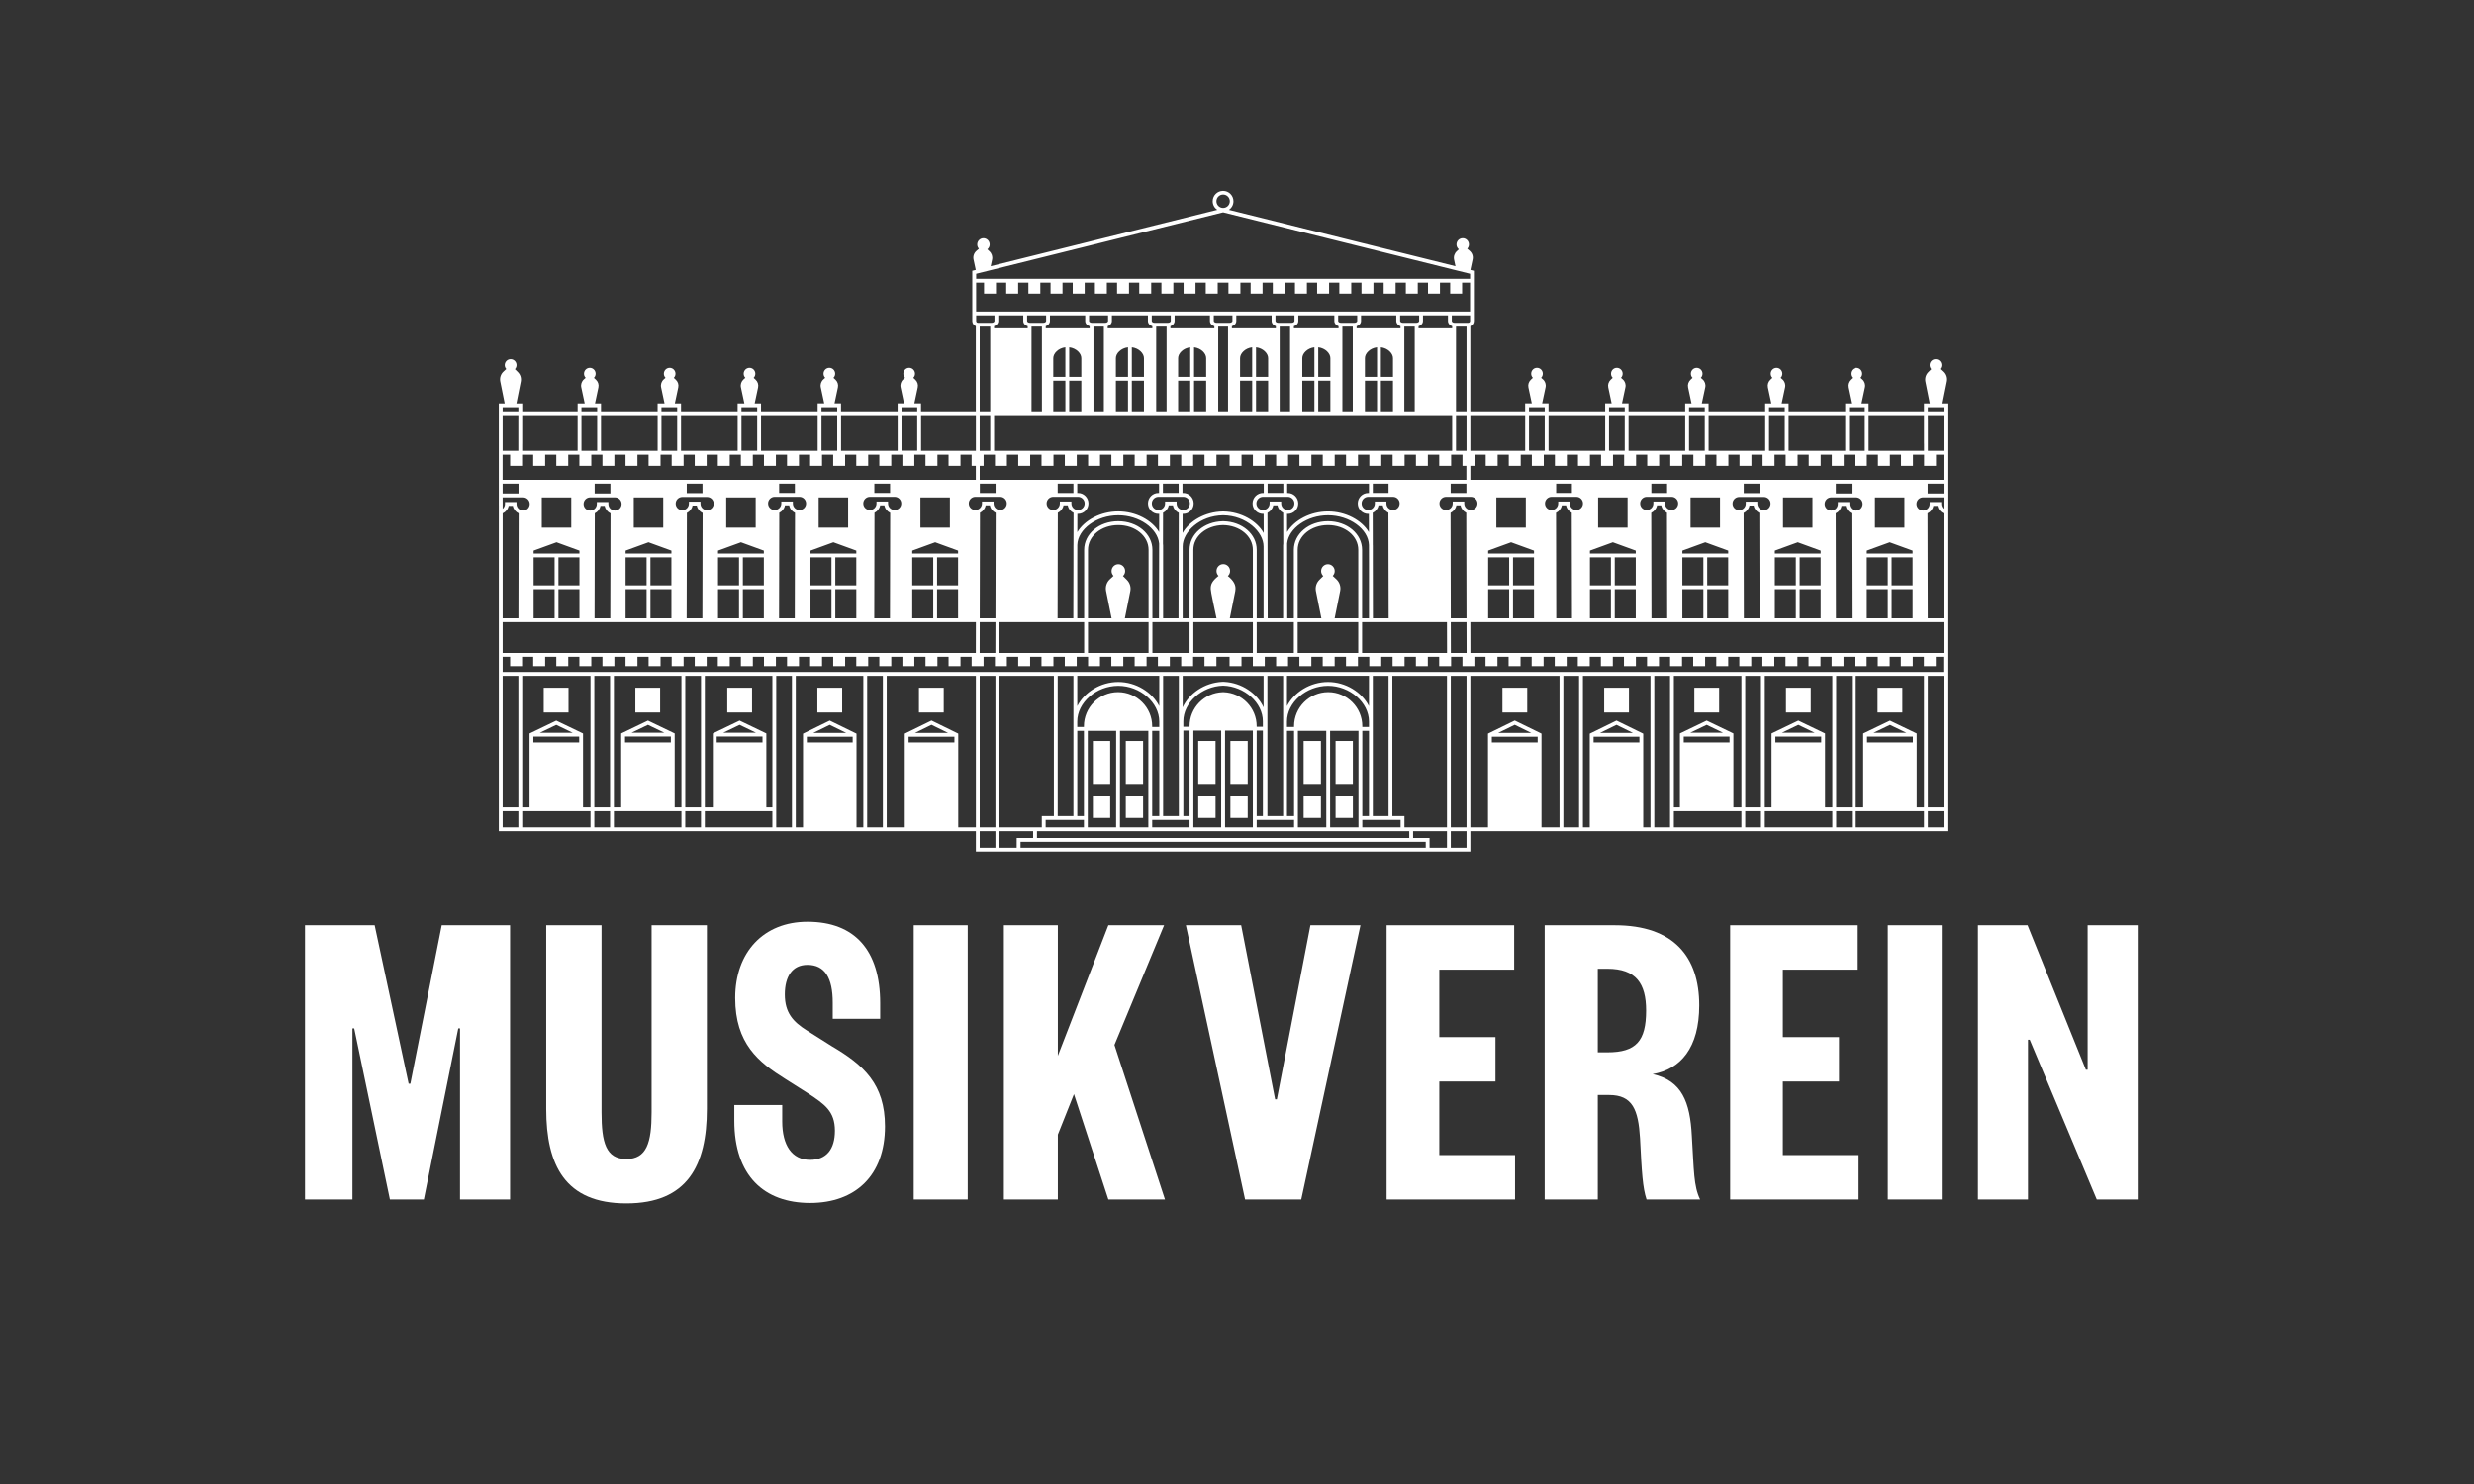<?xml version="1.0" encoding="UTF-8"?>
<svg id="Ebene_1" xmlns="http://www.w3.org/2000/svg" version="1.1" viewBox="0 0 250 150">
  <rect x="0" y="0" width="250" height="150" fill="#333333" stroke="none"/>
  <!-- Generator: Adobe Illustrator 29.0.0, SVG Export Plug-In . SVG Version: 2.1.0 Build 186)  -->
  <defs>
    <style>
      .st0 {
        fill: none;
      }

      .st1 {
        fill: #fff;
      }
    </style>
  </defs>
  <rect class="st0" x="-1.58" width="250" height="150"/>
  <g>
    <polygon class="st1" points="44.636 93.522 41.47 109.537 41.293 109.537 37.861 93.522 30.821 93.522 30.821 121.24 35.616 121.24 35.616 103.949 35.794 103.949 39.401 121.24 42.832 121.24 46.308 103.949 46.485 103.949 46.485 121.24 51.544 121.24 51.544 93.522 44.636 93.522"/>
    <g>
      <path class="st1" d="M55.198,112.088v-18.568h5.588v18.92c0,3.037.441,4.709,2.507,4.709s2.552-1.672,2.552-4.709v-18.92h5.587v18.568c0,5.676-1.935,9.549-8.139,9.549s-8.095-3.872-8.095-9.549"/>
      <path class="st1" d="M79.045,111.693v1.672c0,2.377.967,3.871,2.816,3.871,1.672,0,2.508-1.099,2.508-2.946,0-1.981-1.056-2.684-2.728-3.785l-2.289-1.452c-2.683-1.672-5.059-3.563-5.059-8.183s2.86-7.701,7.304-7.701c4.796,0,7.346,2.906,7.346,8.228v1.585h-4.794v-1.629c0-2.508-.793-3.829-2.552-3.829-1.541,0-2.289,1.19-2.289,2.993,0,1.848.835,2.771,2.245,3.651l2.507,1.584c3.213,1.892,5.37,3.827,5.37,8.097,0,4.971-2.995,7.742-7.569,7.742-4.664,0-7.656-2.771-7.656-8.316v-1.582h4.839Z"/>
    </g>
    <rect class="st1" x="92.333" y="93.521" width="5.456" height="27.718"/>
    <polygon class="st1" points="112.001 93.522 106.897 106.721 106.897 93.522 101.442 93.522 101.442 121.24 106.897 121.24 106.897 114.685 108.526 110.592 112.001 121.24 117.722 121.24 112.617 105.621 117.634 93.522 112.001 93.522"/>
    <polygon class="st1" points="132.418 93.522 129.029 111.12 128.853 111.12 125.422 93.522 119.835 93.522 125.817 121.24 131.493 121.24 137.475 93.522 132.418 93.522"/>
    <polygon class="st1" points="140.118 93.522 140.118 121.24 153.097 121.24 153.097 116.752 145.443 116.752 145.443 109.316 151.119 109.316 151.119 104.828 145.443 104.828 145.443 98.009 153.009 98.009 153.009 93.522 140.118 93.522"/>
    <path class="st1" d="M166.387,121.241c-.397-1.19-.485-2.728-.661-6.205-.176-2.859-.747-4.354-3.124-4.354h-1.143v10.56h-5.368v-27.72h7.084c5.982,0,8.535,3.212,8.535,8.097,0,4.312-1.893,6.466-4.708,6.952,2.948.659,3.785,2.815,3.959,6.246.221,3.521.176,5.061.837,6.425h-5.411ZM162.426,106.368c2.904,0,3.916-1.143,3.916-4.223,0-2.728-1.012-4.226-3.916-4.226h-.967v8.448h.967Z"/>
    <polygon class="st1" points="174.834 93.522 174.834 121.24 187.814 121.24 187.814 116.752 180.159 116.752 180.159 109.316 185.835 109.316 185.835 104.828 180.159 104.828 180.159 98.009 187.726 98.009 187.726 93.522 174.834 93.522"/>
    <rect class="st1" x="190.764" y="93.521" width="5.455" height="27.718"/>
    <polygon class="st1" points="210.958 93.522 210.958 108.129 210.782 108.129 204.886 93.522 199.872 93.522 199.872 121.24 204.93 121.24 204.93 105.094 205.106 105.094 211.881 121.24 216.019 121.24 216.019 93.522 210.958 93.522"/>
    <rect class="st1" x="134.96" y="74.902" width="1.749" height="4.33"/>
    <rect class="st1" x="134.961" y="80.5" width="1.749" height="2.173"/>
    <rect class="st1" x="131.733" y="74.903" width="1.748" height="4.33"/>
    <rect class="st1" x="131.733" y="80.5" width="1.748" height="2.173"/>
    <rect class="st1" x="124.333" y="74.903" width="1.749" height="4.33"/>
    <rect class="st1" x="124.333" y="80.5" width="1.749" height="2.173"/>
    <rect class="st1" x="151.823" y="69.512" width="2.504" height="2.505"/>
    <rect class="st1" x="162.105" y="69.512" width="2.504" height="2.505"/>
    <rect class="st1" x="171.215" y="69.512" width="2.505" height="2.505"/>
    <rect class="st1" x="180.475" y="69.512" width="2.504" height="2.505"/>
    <rect class="st1" x="189.732" y="69.512" width="2.504" height="2.505"/>
    <rect class="st1" x="110.438" y="74.903" width="1.749" height="4.33"/>
    <rect class="st1" x="110.438" y="80.5" width="1.749" height="2.173"/>
    <rect class="st1" x="113.763" y="74.903" width="1.749" height="4.33"/>
    <rect class="st1" x="113.763" y="80.5" width="1.749" height="2.173"/>
    <rect class="st1" x="121.084" y="74.902" width="1.749" height="4.33"/>
    <rect class="st1" x="121.085" y="80.5" width="1.749" height="2.173"/>
    <rect class="st1" x="92.861" y="69.512" width="2.504" height="2.505"/>
    <rect class="st1" x="82.597" y="69.512" width="2.504" height="2.505"/>
    <rect class="st1" x="73.491" y="69.512" width="2.504" height="2.505"/>
    <rect class="st1" x="64.203" y="69.512" width="2.504" height="2.505"/>
    <rect class="st1" x="54.945" y="69.512" width="2.504" height="2.505"/>
    <path class="st1" d="M196.402,41.575h-1.588v-.415h1.588v.415ZM196.402,45.568h-1.584v-3.134h-.005v-.471h1.588v3.606ZM196.402,48.498h-47.819v-1.41h.424v-1.131h1.125v1.131h1.206v-1.131h1.126v1.131h1.206v-1.131h1.125v1.131h1.206v-1.131h1.126v1.131h1.206v-1.131h1.125v1.131h1.208v-1.131h1.125v1.131h1.206v-1.131h1.125v1.131h1.208v-1.131h1.125v1.131h1.206v-1.131h1.125v1.131h1.206v-1.131h1.126v1.131h1.206v-1.131h1.125v1.131h1.208v-1.131h1.125v1.131h1.206v-1.131h1.125l.002,1.131h1.205v-1.131h1.126v1.131h1.206v-1.131h1.125v1.131h1.208v-1.131h1.125v1.131h1.206v-1.131h1.125v1.131h1.208v-1.131h1.125v1.131h1.206v-1.131h1.125v1.131h1.208v-1.131h1.125v1.131h1.206v-1.131h.758v2.54ZM196.402,49.883h-1.605v-.997h1.605v.997ZM196.402,50.726h-.002v.709c-.139-.124-.23-.299-.23-.496v-.194h-1.167v.194c0,.37-.302.668-.67.668s-.668-.299-.668-.668.3-.667.668-.667h2.069v.453ZM194.812,81.608v-13.297h1.588l.002,13.297h-1.59ZM196.402,83.625h-1.588v-1.629h1.588v1.629ZM194.424,81.608h-.737v-7.471l-2.704-1.299-2.702,1.299v7.471h-.755v-13.297h6.898v13.297ZM189.327,74.064l1.657-.796,1.657.796h-3.313ZM193.3,75.046h-4.63v-.593h4.63v.593ZM194.424,83.625h-6.898v-1.629h6.898v1.629ZM185.549,81.608v-13.297h1.59v13.297h-1.59ZM187.138,83.625h-1.588v-1.629h1.588v1.629ZM185.16,81.608h-.737v-7.475l-2.702-1.299-2.704,1.299v7.475h-.681v-13.297h6.823v13.297ZM180.065,74.061l1.657-.796,1.657.796h-3.313ZM184.036,75.046h-4.63v-.596h4.63v.596ZM185.16,83.625h-6.823v-1.629h6.823v1.629ZM176.359,83.625v-1.629h1.59v1.629h-1.59ZM175.162,81.608v-7.475l-2.702-1.299-2.704,1.299v7.475h-.609v-13.297h6.825v13.297h-.809ZM170.801,74.061l1.658-.796,1.657.796h-3.315ZM174.774,75.046h-4.63v-.596h4.63v.596ZM175.971,83.625h-6.825v-1.629h6.825v1.629ZM168.76,83.625h-1.59v-15.314h1.59v15.314ZM166.782,83.625h-.731v-9.47l-2.702-1.322-2.702,1.322v9.47h-.69v-15.314h6.825v15.314ZM161.678,74.082l1.67-.817,1.67.817h-3.34ZM165.665,75.046h-4.63v-.576h4.63v.576ZM159.569,83.625h-1.588v-15.314h1.588v15.314ZM157.592,83.625h-1.822v-9.474l-2.704-1.322-2.702,1.322v9.474h-1.781v-15.314h9.009v15.314ZM151.396,74.078l1.67-.817,1.67.817h-3.341ZM155.382,75.046h-4.63v-.579h4.63v.579ZM146.605,85.685v-1.672h1.59v1.672h-1.59ZM148.195,68.311v15.314h-1.59v-15.314h1.59ZM141.92,83.625l.002-1.137h-1.22l-.002-14.177h5.517v15.314h-4.297ZM146.217,85.685h-1.758l-.002-.984h-1.661l-.002-.688h3.422v1.672ZM103.126,85.685l.002-.596h40.942l.002.596h-40.945ZM102.738,85.685h-1.76v-1.672h3.422l-.002.688h-1.66l-.002.984ZM100.59,83.625h-1.59v-15.314h1.59v15.314ZM100.59,85.685h-1.59v-1.67h1.59v1.67ZM98.612,83.625h-1.781v-9.474l-2.702-1.322-2.702,1.322v9.474h-1.823v-15.314h9.009v15.314ZM92.459,74.078l1.67-.817,1.67.817h-3.34ZM96.445,75.046h-4.63v-.579h4.63v.579ZM89.215,83.625h-1.588v-15.314h1.588v15.314ZM86.551,83.625v-9.47l-2.704-1.322-2.702,1.322v9.47h-.731v-15.314h6.825v15.314h-.688ZM82.176,74.082l1.67-.817,1.67.817h-3.341ZM86.163,75.046h-4.63v-.576h4.63v.576ZM80.026,83.625h-1.588v-15.314h1.588v15.314ZM78.049,81.608h-.609v-7.475l-2.702-1.299-2.704,1.299v7.475h-.809v-13.297h6.825v13.297ZM73.081,74.061l1.657-.796,1.657.796h-3.313ZM77.052,75.046h-4.63v-.597h4.63v.597ZM78.049,83.625h-6.825v-1.629h6.825v1.629ZM69.248,68.311h1.59v13.297h-1.59v-13.297ZM70.836,83.625h-1.59v-1.629h1.59v1.629ZM68.86,81.608h-.682v-7.475l-2.704-1.299-2.702,1.299v7.475h-.737v-13.297h6.825v13.297ZM63.817,74.061l1.657-.796,1.658.796h-3.315ZM67.79,75.046h-4.63v-.597h4.63v.597ZM68.86,83.625h-6.825v-1.629h6.825v1.629ZM61.647,81.608h-1.59v-13.297h1.59v13.297ZM61.647,83.625h-1.59v-1.629h1.59v1.629ZM59.671,81.608h-.755v-7.471l-2.704-1.299-2.702,1.299v7.471h-.738v-13.297h6.899v13.297ZM54.555,74.064l1.657-.796,1.657.796h-3.313ZM58.528,75.046h-4.63v-.593h4.63v.593ZM59.671,83.625h-6.899v-1.629h6.899v1.629ZM52.383,81.608h-1.588v-13.297h1.588v13.297ZM52.383,83.625h-1.588v-1.629h1.588v1.629ZM50.793,50.273h2.069c.368,0,.668.299.668.667s-.3.668-.668.668-.668-.299-.668-.668v-.194h-1.167v.194c0,.197-.092.371-.232.496v-.709h-.002v-.453ZM50.793,48.886h1.605v.997h-1.605v-.997ZM50.793,45.958h.758v1.131h1.206v-1.131h1.125v1.131h1.208v-1.131h1.125v1.131h1.206v-1.131h1.126v1.131h1.206v-1.131h1.125v1.131h1.206v-1.131h1.126v1.131h1.206v-1.131h1.125v1.131h1.208v-1.131h1.125v1.131h1.206v-1.131h1.125v1.131h1.206v-1.131h1.126v1.131h1.206v-1.131h1.125v1.131h1.206v-1.131h1.126v1.131h1.206v-1.131h1.125v1.131h1.208v-1.131h1.125v1.131h1.206v-1.131h1.126v1.131h1.205v-1.131h1.126v1.131h1.206v-1.131h1.125v1.131h1.208v-1.131h1.125v1.131h1.206v-1.131h1.125v1.131h1.208v-1.131h1.125v1.131h1.206v-1.131h1.125v1.131h.424v1.41h-47.819v-2.54ZM50.793,41.963h1.588v.471h-.003v3.134h-1.585v-3.606ZM50.793,41.159h1.588v.415h-1.588v-.415ZM52.767,44.853h.003v-2.89h5.599v3.606h-5.602v-.715ZM58.757,41.963h1.588v3.606h-1.588v-3.606ZM58.757,41.159h1.588v.415h-1.588v-.415ZM60.733,41.963h5.722v3.606h-5.722v-3.606ZM66.841,41.963h1.588v3.606h-1.588v-3.606ZM66.841,41.159h1.588v.415h-1.588v-.415ZM68.819,41.963h5.722v3.606h-5.722v-3.606ZM74.927,41.963h1.588v3.6h-1.588v-3.6ZM74.927,41.159h1.588v.415h-1.588v-.415ZM76.904,41.963h5.722v3.606h-5.722v-3.606ZM83.013,41.963h1.588v3.595h-1.588v-3.595ZM83.013,41.159h1.588v.415h-1.588v-.415ZM84.99,41.963h5.722v3.606h-5.722v-3.606ZM91.099,41.963h1.588v3.589h-1.588v-3.589ZM91.099,41.159h1.588v.415h-1.588v-.415ZM93.076,41.963h5.537v3.606h-5.537v-3.606ZM101.068,50.218c.368,0,.668.3.668.668s-.3.668-.668.668-.668-.3-.668-.668v-.194h-1.169v.194c0,.368-.3.668-.668.668s-.668-.3-.668-.668.3-.668.668-.668h2.505ZM98.643,31.873h1.849v.57c0,.085-.115.182-.279.182h-1.388c-.1,0-.182-.082-.182-.182v-.57ZM98.643,28.569h.796v1.114h1.206v-1.114h1.034v1.114h1.208v-1.114h1.034v1.114h1.206v-1.114h1.034v1.114h1.208v-1.114h1.032v1.114h1.208v-1.114h1.034v1.114h1.206v-1.114h1.034v1.114h1.206v-1.114h1.034v1.114h1.208v-1.114h1.034v1.114h1.206v-1.114h1.034v1.114h1.206v-1.114h1.034v1.114h1.208v-1.114h1.085v1.114h1.208v-1.114h1.034v1.114h1.206v-1.114h1.034v1.114h1.206v-1.114h1.034v1.114h1.206v-1.114h1.034v1.114h1.208v-1.114h1.034v1.114h1.206v-1.114h1.034v1.114h1.208v-1.114h1.034v1.114h1.206v-1.114h1.034v1.114h1.206v-1.114h1.034v1.114h1.208v-1.114h1.034v1.114h1.206v-1.114h.803v2.916h-49.912v-2.916ZM98.643,27.672l24.955-6.208,24.957,6.208v.509h-49.912v-.509ZM122.922,20.342c0-.373.303-.676.676-.676s.676.303.676.676-.303.676-.676.676-.676-.303-.676-.676M148.633,51.555c-.368,0-.668-.3-.668-.668v-.194h-1.167v.194c0,.368-.3.668-.67.668s-.668-.3-.668-.668.3-.668.668-.668h2.505c.368,0,.668.3.668.668s-.3.668-.668.668M148.194,62.888l.008,3.11h-1.59l-.008-3.11h1.59ZM146.604,62.498l-.023-10.66c.3-.144.524-.421.587-.758h.427c.062.332.28.606.574.752l.024,10.666h-1.59ZM109.555,62.888v3.11h-8.583l.008-3.11h8.576ZM108.484,51.839l-.008,3.24c0,.021-.003.042-.003.064v2.017l-.012,5.338h-1.59l.023-10.666c.296-.145.514-.42.576-.752h.427c.062.336.286.614.587.758M106.43,50.218h2.505c.37,0,.67.3.67.668s-.3.668-.67.668-.668-.3-.668-.668v-.194h-1.167v.194c0,.368-.3.668-.67.668s-.668-.3-.668-.668.3-.668.668-.668M108.472,49.83h-1.59v-.943h1.59v.943ZM138.724,48.886h1.59v.943h-1.59v-.943ZM140.766,51.555c-.368,0-.668-.3-.668-.668v-.194h-1.169v.194c0,.368-.3.668-.668.668s-.668-.3-.668-.668.3-.668.668-.668h2.505c.368,0,.668.3.668.668s-.3.668-.668.668M138.719,55.088l-.008-3.25c.3-.144.524-.421.587-.758h.429c.061.332.28.606.574.752l.023,10.666h-1.59l-.011-5.588v-1.767c0-.018-.005-.036-.005-.055M137.64,62.888h8.576l.008,3.11h-8.583v-3.11ZM126.991,62.888h3.753v3.11h-3.753v-3.11ZM116.453,62.888h3.753v3.11h-3.753v-3.11ZM117.52,54.931l.006-3.098c.294-.145.514-.42.574-.752h.427c.064.336.286.614.588.758l-.024,10.66h-1.557v-7.355c0-.071-.009-.142-.015-.212M127.705,49.83h-.076c-.584,0-1.056.474-1.056,1.056s.473,1.058,1.056,1.058c.021,0,.042-.005.064-.006l.005,1.935c-.699-1.228-2.286-2.137-4.047-2.173h-.106c-1.761.036-3.348.944-4.045,2.173l.003-1.935c.023.002.042.006.065.006.582,0,1.056-.474,1.056-1.058s-.474-1.056-1.056-1.056h-.076v-.944h8.213v.944ZM129.677,54.923c-.008.073-.017.146-.017.22v7.355h-1.557l-.023-10.66c.3-.144.524-.421.587-.758h.427c.062.332.28.606.574.752l.008,3.09ZM138.26,51.945c.023,0,.042-.005.064-.006l.005,1.851c-.72-1.206-2.345-2.093-4.135-2.093s-3.407.882-4.132,2.084l-.005-1.843c.026.002.05.008.076.008.584,0,1.056-.474,1.056-1.058s-.473-1.056-1.056-1.056h-.062v-.944h8.265v.944h-.076c-.582,0-1.056.474-1.056,1.056s.474,1.058,1.056,1.058M128.093,48.886h1.59v.943h-1.59v-.943ZM130.133,50.218c.368,0,.668.3.668.668s-.3.668-.668.668-.668-.3-.668-.668v-.194h-1.167v.194c0,.368-.3.668-.668.668s-.67-.3-.67-.668.302-.668.67-.668h2.504ZM117.514,48.886h1.59v.943h-1.59v-.943ZM119.568,50.218c.368,0,.668.3.668.668s-.3.668-.668.668-.67-.3-.67-.668v-.194h-1.167v.194c0,.368-.3.668-.668.668s-.668-.3-.668-.668.3-.668.668-.668h2.505ZM108.935,49.83h-.076v-.944h8.266v.944h-.064c-.584,0-1.056.474-1.056,1.056s.473,1.058,1.056,1.058c.026,0,.05-.006.076-.008l-.005,1.845c-.723-1.202-2.345-2.086-4.132-2.086s-3.413.887-4.135,2.093l.005-1.851c.021.002.042.006.064.006.584,0,1.056-.474,1.056-1.058s-.473-1.056-1.056-1.056M113.002,52.686c-1.932,0-3.447,1.27-3.447,2.892v6.92h-.694l-.002-5.337.005-2.079c.049-1.604,1.96-2.996,4.138-2.996,2.113,0,3.974,1.31,4.13,2.851l-.017,7.562h-.662v-6.92c0-1.622-1.516-2.892-3.451-2.892M116.065,62.888v3.11h-6.122v-3.11h6.122ZM113.67,62.498l.55-2.742c.083-.417-.047-.844-.35-1.143l-.39-.388c.132-.126.217-.302.217-.5,0-.382-.308-.693-.687-.693s-.685.311-.685.693c0,.189.076.361.199.487l-.374.347c-.32.297-.464.746-.379,1.175l.558,2.765h-2.386v-6.92c0-1.403,1.343-2.502,3.059-2.502s3.063,1.099,3.063,2.502v6.92h-2.395ZM123.652,52.69h-.108c-1.881.047-3.34,1.297-3.34,2.887v6.92h-.694v-7.263c0-1.476,1.745-3.122,4.088-3.148,2.343.026,4.088,1.672,4.088,3.148v7.263h-.694v-6.92c0-1.59-1.458-2.84-3.339-2.887M126.603,65.998h-6.011v-3.11h6.011v3.11ZM124.271,62.498s.005-.008.006-.012c.152-.729.417-2.042.544-2.71.032-.167.024-.28.024-.344-.006-.282-.136-.705-.758-1.196-.005-.005-.008-.003-.012-.008.136-.127.226-.306.226-.509,0-.383-.308-.696-.687-.696s-.685.312-.685.696c0,.194.079.368.203.494-.655.527-.799.858-.784,1.322.009.33.361,1.872.58,2.959,0,.002.002.003.002.005h-2.339v-6.92c0-1.384,1.308-2.471,2.987-2.501,1.698.017,3.024,1.108,3.024,2.501v6.92h-2.333ZM134.194,52.686c-1.934,0-3.45,1.27-3.45,2.892v6.92h-.664l-.015-7.569c.161-1.538,2.019-2.843,4.129-2.843,2.183,0,4.095,1.397,4.138,3.004l.005,1.822v5.587h-.696v-6.92c0-1.622-1.514-2.892-3.447-2.892M137.252,62.888v3.11h-6.12v-3.11h6.12ZM134.867,62.498l.558-2.766c.086-.426-.059-.876-.377-1.173l-.374-.347c.121-.126.199-.297.199-.487,0-.382-.308-.693-.687-.693s-.685.311-.685.693c0,.199.083.374.215.5l-.39.386c-.302.3-.433.728-.35,1.144l.55,2.742h-2.393v-6.92c0-1.403,1.344-2.502,3.062-2.502s3.059,1.099,3.059,2.502v6.92h-2.386ZM148.183,49.83h-1.59v-.943h1.59v.943ZM146.743,45.568h-46.29v-3.606h46.29v3.606ZM105.287,41.575h-1.05v-8.562h1.05v8.562ZM105.712,32.443c0,.085-.114.182-.277.182h-1.367c-.162,0-.276-.097-.276-.182v-.57h1.92v.57ZM107.658,41.575h-1.223v-3.093h1.223v3.093ZM106.434,38.092v-1.892c0-.483.512-1.014,1.223-1.097v2.989h-1.223ZM109.269,41.575h-1.223v-3.093h1.223v3.093ZM108.046,38.092v-2.989c.711.085,1.223.615,1.223,1.097v1.892h-1.223ZM111.547,41.575h-1.05v-8.562h1.05v8.562ZM111.973,32.443c0,.085-.114.182-.277.182h-1.367c-.164,0-.277-.097-.277-.182v-.57h1.922v.57ZM113.985,41.575h-1.223v-3.093h1.223v3.093ZM112.761,38.092v-1.892c0-.483.514-1.012,1.225-1.097v2.989h-1.225ZM115.598,41.575h-1.225v-3.093h1.225v3.093ZM114.373,38.092v-2.989c.711.085,1.225.615,1.225,1.097v1.892h-1.225ZM117.884,41.575h-1.05v-8.562h1.05v8.562ZM118.308,32.443c0,.085-.114.182-.277.182h-1.367c-.162,0-.277-.097-.277-.182v-.57h1.922v.57ZM120.274,41.575h-1.223v-3.093h1.223v3.093ZM119.051,38.092v-1.892c0-.483.512-1.012,1.223-1.097v2.989h-1.223ZM120.662,38.092v-2.989c.711.085,1.223.615,1.223,1.097v1.892h-1.223ZM121.885,41.575h-1.223v-3.093h1.223v3.093ZM124.095,41.575h-.993v-8.562h.993v8.562ZM124.54,32.443c0,.085-.114.182-.277.182h-1.331c-.162,0-.277-.097-.277-.182v-.57h1.885v.57ZM126.534,41.575h-1.225v-3.093h1.225v3.093ZM125.31,38.092v-1.892c0-.482.512-1.012,1.223-1.097v2.989h-1.223ZM128.146,41.575h-1.223v-3.093h1.223v3.093ZM126.922,38.092v-2.989c.711.085,1.225.614,1.225,1.097v1.892h-1.225ZM130.362,41.575h-1.05v-8.562h1.05v8.562ZM130.809,32.443c0,.085-.114.182-.277.182h-1.367c-.164,0-.277-.097-.277-.182v-.57h1.922v.57ZM131.599,38.092v-1.892c0-.482.512-1.012,1.223-1.097v2.989h-1.223ZM132.822,41.575h-1.223v-3.093h1.223v3.093ZM134.435,41.575h-1.225v-3.093h1.225v3.093ZM133.21,38.092v-2.989c.711.083,1.225.614,1.225,1.097v1.892h-1.225ZM136.699,41.575h-1.05v-8.562h1.05v8.562ZM137.146,32.443c0,.085-.115.182-.277.182h-1.369c-.162,0-.277-.097-.277-.182v-.57h1.923v.57ZM139.151,41.575h-1.223v-3.093h1.223v3.093ZM137.927,38.092v-1.892c0-.482.512-1.012,1.225-1.097v2.989h-1.225ZM140.762,41.575h-1.223v-3.093h1.223v3.093ZM139.538,38.092v-2.989c.711.085,1.225.614,1.225,1.097v1.892h-1.225ZM142.959,41.575h-1.05v-8.562h1.05v8.562ZM143.406,32.443c0,.085-.115.182-.277.182h-1.367c-.164,0-.277-.097-.277-.182v-.57h1.922v.57ZM146.983,32.625c-.164,0-.277-.097-.277-.182v-.57h1.849v.57c0,.1-.082.182-.183.182h-1.388ZM147.131,41.575v-8.562h1.064v8.562h-1.064ZM148.195,41.963v3.606h-1.064v-3.606h1.064ZM146.743,32.972v.214h-3.397v-.211c.258-.079.447-.285.447-.532v-.57h2.524v.57c0,.241.177.446.426.529M141.522,32.972v.214h-4.435v-.211c.258-.079.447-.285.447-.532v-.57h3.562v.57c0,.241.177.446.426.529M135.261,32.972v.214h-4.511v-.211c.259-.079.447-.285.447-.532v-.57h3.639v.57c0,.241.177.446.424.529M128.925,32.972v.214h-4.442v-.211c.258-.079.446-.285.446-.532v-.57h3.571v.57c0,.241.177.446.426.529M122.714,32.975v.211h-4.442v-.214c.247-.083.424-.288.424-.529v-.57h3.571v.57c0,.247.188.453.447.532M116.445,32.975v.211h-4.511v-.214c.249-.083.426-.288.426-.529v-.57h3.638v.57c0,.247.189.453.447.532M110.108,32.975v.211h-4.433v-.214c.247-.083.424-.288.424-.529v-.57h3.563v.57c0,.247.188.453.446.532M103.849,32.975v.211h-3.397v-.214c.249-.083.426-.288.426-.529v-.57h2.525v.57c0,.247.188.453.446.532M99,41.575v-8.562h1.064v8.562h-1.064ZM100.064,45.568h-1.066v-3.606h1.066v3.606ZM100.604,49.83h-1.59v-.943h1.59v.943ZM99,48.498v-1.41h.396v-1.131h1.146v1.131h1.206v-1.131h1.147v1.131h1.206v-1.131h1.147v1.131h1.208v-1.131h1.147v1.131h1.206v-1.131h1.147v1.131h1.206v-1.131h1.147v1.131h1.206v-1.131h1.147v1.131h1.206v-1.131h1.147v1.131h1.206v-1.131h1.147v1.131h1.206v-1.131h1.147v1.131h1.206v-1.131h1.328v1.131h1.206v-1.131h1.147v1.131h1.206v-1.131h1.147v1.131h1.206v-1.131h1.147v1.131h1.208v-1.131h1.146v1.131h1.208v-1.131h1.146v1.131h1.208v-1.131h1.146v1.131h1.208v-1.131h1.146v1.131h1.208v-1.131h1.147v1.131h1.206v-1.131h1.147v1.131h1.206v-1.131h1.147v1.131h.394v1.41h-49.195ZM99.003,62.498l.023-10.666c.294-.145.514-.42.574-.752h.429c.062.336.286.614.585.758l-.023,10.66h-1.588ZM100.592,62.888l-.008,3.11h-1.588l.006-3.11h1.59ZM94.305,62.498h-2.12v-2.946h2.12v2.946ZM94.305,59.164h-2.12v-2.822h2.12v2.822ZM96.815,62.498h-2.122v-2.946h2.122v2.946ZM94.693,56.342h2.122v2.822h-2.122v-2.822ZM93.01,50.279h2.977v3.053h-2.977v-3.053ZM94.499,54.814l2.316.843v.296h-4.63v-.296l2.314-.843ZM89.955,51.839l-.023,10.66h-1.588l.023-10.666c.294-.145.514-.42.574-.752h.427c.062.336.286.614.587.758M88.354,48.886h1.59v.943h-1.59v-.943ZM90.408,50.218c.368,0,.668.3.668.668s-.3.668-.668.668-.67-.3-.67-.668v-.194h-1.167v.194c0,.368-.3.668-.668.668s-.668-.3-.668-.668.3-.668.668-.668h2.505ZM84.021,59.552v2.946h-2.12v-2.946h2.12ZM84.021,59.164h-2.122v-2.822h2.122v2.822ZM84.409,56.342h2.12v2.822h-2.12v-2.822ZM86.531,59.552v2.946h-2.122v-2.946h2.122ZM82.727,50.279h2.977v3.053h-2.977v-3.053ZM84.215,54.814l2.316.843v.296h-4.63v-.296l2.314-.843ZM80.336,51.839l-.023,10.66h-1.59l.023-10.666c.296-.145.514-.42.576-.752h.427c.062.336.286.614.587.758M78.734,48.886h1.59v.943h-1.59v-.943ZM80.788,50.218c.368,0,.668.3.668.668s-.3.668-.668.668-.668-.3-.668-.668v-.194h-1.167v.194c0,.368-.3.668-.67.668s-.668-.3-.668-.668.3-.668.668-.668h2.505ZM74.68,62.498h-2.122v-2.946h2.122v2.946ZM74.68,59.164h-2.122v-2.822h2.122v2.822ZM77.188,62.498h-2.12v-2.946h2.12v2.946ZM75.068,56.342h2.12v2.822h-2.12v-2.822ZM73.386,50.279h2.977v3.053h-2.977v-3.053ZM74.874,54.814l2.314.843v.296h-4.63v-.296l2.316-.843ZM71,51.854l-.023,10.644h-1.59l.023-10.65c.294-.146.514-.42.574-.75h.429c.062.335.286.612.587.756M69.398,48.886h1.59v.959h-1.59v-.959ZM71.452,50.234c.368,0,.668.3.668.668s-.3.668-.668.668-.668-.3-.668-.668v-.194h-1.169v.194c0,.368-.3.668-.668.668s-.668-.3-.668-.668.3-.668.668-.668h2.505ZM65.338,62.498h-2.122v-2.946h2.122v2.946ZM65.338,59.164h-2.122v-2.822h2.122v2.822ZM67.848,62.498h-2.12v-2.946h2.12v2.946ZM65.726,56.342h2.12v2.822h-2.12v-2.822ZM64.043,50.279h2.977v3.053h-2.977v-3.053ZM65.532,54.814l2.316.843v.296h-4.63v-.296l2.314-.843ZM61.694,51.892l-.023,10.607h-1.59l.023-10.613c.294-.144.514-.42.576-.75h.427c.062.335.286.612.587.756M60.092,48.886h1.59v.997h-1.59v-.997ZM62.146,50.273c.368,0,.668.299.668.667s-.3.668-.668.668-.668-.299-.668-.668v-.194h-1.167v.194c0,.37-.3.668-.67.668s-.668-.299-.668-.668.3-.667.668-.667h2.505ZM56.044,62.498h-2.122v-2.946h2.122v2.946ZM56.044,59.164h-2.122v-2.822h2.122v2.822ZM58.554,62.498h-2.122v-2.946h2.122v2.946ZM56.432,56.342h2.122v2.822h-2.122v-2.822ZM54.749,50.279h2.977v3.053h-2.977v-3.053ZM56.238,54.814l2.316.843v.296h-4.632v-.296l2.316-.843ZM50.795,62.498v-10.607c.311-.144.54-.421.602-.756h.427c.062.335.286.612.587.756l-.023,10.607h-1.593ZM53.535,62.888h45.079l-.006,3.11h-47.813v-3.11h2.74ZM140.314,82.488h-1.59v-14.177h1.59v14.177ZM141.532,83.625h-3.869v-.749h3.869v.749ZM104.788,84.013h37.618l.002.688h-37.62v-.688ZM106.495,82.488h-1.22v1.137h-4.297v-15.314h5.517v14.177ZM109.532,82.488h-.671v-8.616h.671v8.616ZM112.79,73.872l-.005,9.753h-2.865v-9.753h2.869ZM116.042,73.872v9.753h-2.869l.005-9.753h2.865ZM116.43,73.872h.717v8.616h-.717v-8.616ZM127.685,71.498c-.647-1.416-2.207-2.486-3.965-2.578,0,0-.071-.006-.115-.006-.053,0-.13.006-.13.006-1.758.092-3.318,1.163-3.963,2.578v-3.187h8.174v3.187ZM127.616,82.488h-.626v-8.639h.626v8.639ZM120.206,82.488h-.626v-8.639h.626v8.639ZM123.404,76.745l-.003,6.88h-2.807v-9.776h2.809l.002,2.896ZM126.602,73.849v9.776h-2.807l-.003-6.88.002-2.896h2.809ZM123.652,69.964s-.023-.003-.055-.003-.055.003-.055.003c-1.849.058-3.337,1.578-3.337,3.442v.055h-.626v-.553c0-1.887,1.864-3.544,4.018-3.606,2.155.062,4.018,1.719,4.018,3.606v.553h-.626v-.055c0-1.864-1.487-3.384-3.337-3.442M130.767,82.488h-.717v-8.616h.717v8.616ZM134.022,83.625h-2.868v-9.753h2.865l.003,9.753ZM137.275,73.872v9.753h-2.865l-.003-9.753h2.868ZM134.195,69.32c2.202,0,4.135,1.682,4.141,3.601v.562h-.673v-.077c0-1.902-1.546-3.448-3.447-3.448s-3.45,1.546-3.45,3.448v.077h-.717v-.553c0-1.923,1.937-3.61,4.145-3.61M138.336,82.488h-.673v-8.616h.673v8.616ZM138.336,71.371c-.718-1.405-2.346-2.439-4.141-2.439s-3.427,1.034-4.145,2.44v-3.062h8.286v3.06ZM130.767,83.625h-3.777v-.749h3.777v.749ZM129.662,82.488h-1.588v-14.177h1.588v14.177ZM117.534,82.488v-14.177h1.59v14.177h-1.59ZM120.206,83.625h-3.775v-.749h3.775v.749ZM108.86,71.372v-3.062h8.286v3.062c-.717-1.407-2.348-2.44-4.145-2.44s-3.422,1.034-4.141,2.44M113,69.32c2.208,0,4.145,1.687,4.147,3.61v.553h-.717v-.077c0-1.902-1.549-3.448-3.451-3.448s-3.447,1.546-3.447,3.448v.077h-.673v-.553c0-1.923,1.935-3.61,4.141-3.61M106.883,82.488v-14.177h1.588v14.177h-1.588ZM109.532,83.625h-3.868v-.749h3.868v.749ZM177.949,81.608h-1.59v-13.297h1.59v13.297ZM50.795,67.921v-1.535h.756v.944h1.206v-.944h1.125v.944h1.208v-.944h1.125v.944h1.208v-.944h1.125v.944h1.206v-.944h1.125v.944h1.206v-.944h1.126v.944h1.206v-.944h1.125v.944h1.208v-.944h1.125v.944h1.206v-.944h1.125v.944h1.206v-.944h1.126v.944h1.206v-.944h1.125v.944h1.208v-.944h1.125v.944h1.206v-.944h1.125v.944h1.208v-.944h1.125v.944h1.206v-.944h1.126v.944h1.206v-.944h1.125v.944h1.206v-.944h1.125v.944h1.208v-.944h1.125v.944h1.206v-.944h1.126v.944h1.206v-.944h1.125v.944h1.206v-.944h1.125v.944h1.208v-.944h1.146v.944h1.206v-.944h1.147v.944h1.206v-.944h1.147v.944h1.208v-.944h1.147v.944h1.206v-.944h1.147v.944h1.206v-.944h1.147v.944h1.206v-.944h1.147v.944h1.206v-.944h1.147v.944h1.206v-.944h1.147v.944h1.206v-.944h1.147v.944h1.206v-.944h1.328v.944h1.206v-.944h1.147v.944h1.206v-.944h1.147v.944h1.206v-.944h1.147v.944h1.208v-.944h1.146v.944h1.208v-.944h1.146v.944h1.208v-.944h1.146v.944h1.208v-.944h1.146v.944h1.208v-.944h1.147v.944h1.206v-.944h1.147v.944h1.206v-.944h1.147v.944h1.206v-.944h1.125v.944h1.206v-.944h1.126v.944h1.206v-.944h1.125v.944h1.206v-.944h1.126v.944h1.206v-.944h1.125v.944h1.208v-.944h1.125v.944h1.206v-.944h1.125v.944h1.208v-.944h1.125v.944h1.206v-.944h1.125v.944h1.206v-.944h1.126v.944h1.206v-.944h1.125v.944h1.208v-.944h1.125v.944h1.206v-.944h1.126v.944h1.205v-.944h1.126v.944h1.206v-.944h1.125v.944h1.208v-.944h1.125v.944h1.206v-.944h1.125v.944h1.208v-.944h1.125v.944h1.206v-.944h1.125v.944h1.208v-.944h1.125v.944h1.206v-.944h.756v1.535H50.795ZM194.785,51.892c.3-.144.524-.421.588-.756h.427c.062.335.291.614.6.756v10.607h-1.593l-.023-10.607ZM190.764,62.498h-2.122v-2.946h2.122v2.946ZM190.764,59.164h-2.122v-2.822h2.122v2.822ZM193.274,62.498h-2.12v-2.946h2.12v2.946ZM191.152,56.342h2.12v2.822h-2.12v-2.822ZM189.469,50.279h2.977v3.053h-2.977v-3.053ZM190.958,54.814l2.316.843v.296h-4.63v-.296l2.314-.843ZM187.114,62.498h-1.588l-.024-10.607c.3-.144.524-.421.588-.756h.427c.061.332.28.606.574.75l.023,10.613ZM185.515,48.886h1.59v.997h-1.59v-.997ZM187.555,50.273c.368,0,.668.299.668.667s-.3.668-.668.668-.668-.299-.668-.668v-.194h-1.169v.194c0,.37-.3.668-.668.668s-.668-.299-.668-.668.3-.667.668-.667h2.505ZM181.47,62.498h-2.12v-2.946h2.12v2.946ZM181.47,59.164h-2.12v-2.822h2.12v2.822ZM183.98,62.498h-2.122v-2.946h2.122v2.946ZM181.858,56.342h2.122v2.822h-2.122v-2.822ZM180.176,50.279h2.977v3.053h-2.977v-3.053ZM181.664,54.814l2.316.843v.296h-4.63v-.296l2.314-.843ZM177.808,62.498h-1.588l-.024-10.644c.3-.144.524-.421.588-.756h.427c.061.33.28.605.574.75l.023,10.65ZM176.209,48.886h1.59v.959h-1.59v-.959ZM178.249,50.234c.368,0,.668.3.668.668s-.3.668-.668.668-.668-.3-.668-.668v-.194h-1.169v.194c0,.368-.3.668-.668.668s-.668-.3-.668-.668.3-.668.668-.668h2.505ZM172.127,62.498h-2.122v-2.946h2.122v2.946ZM172.127,59.164h-2.122v-2.822h2.122v2.822ZM174.637,62.498h-2.12v-2.946h2.12v2.946ZM172.515,56.342h2.12v2.822h-2.12v-2.822ZM170.833,50.279h2.977v3.053h-2.977v-3.053ZM172.321,54.814l2.316.843v.296h-4.63v-.296l2.314-.843ZM168.472,62.498h-1.588l-.024-10.66c.3-.144.524-.421.587-.758h.427c.062.332.282.606.576.752l.023,10.666ZM166.873,49.83v-.944h1.588v.944h-1.588ZM168.913,50.218c.368,0,.668.3.668.668s-.3.668-.668.668-.668-.3-.668-.668v-.194h-1.169v.194c0,.368-.3.668-.668.668s-.668-.3-.668-.668.3-.668.668-.668h2.505ZM162.786,62.498h-2.12v-2.946h2.12v2.946ZM162.786,59.164h-2.12v-2.822h2.12v2.822ZM165.296,62.498h-2.122v-2.946h2.122v2.946ZM163.174,56.342h2.122v2.822h-2.122v-2.822ZM161.492,50.279h2.977v3.053h-2.977v-3.053ZM162.98,54.814l2.316.843v.296h-4.63v-.296l2.314-.843ZM158.853,62.498h-1.59l-.023-10.66c.3-.144.524-.421.587-.758h.427c.062.332.28.606.574.752l.024,10.666ZM157.253,48.886h1.59v.943h-1.59v-.943ZM159.293,50.218c.368,0,.67.3.67.668s-.302.668-.67.668-.668-.3-.668-.668v-.194h-1.167v.194c0,.368-.3.668-.668.668s-.668-.3-.668-.668.3-.668.668-.668h2.504ZM155.401,62.888h41v3.11h-47.813l-.006-3.11h6.819ZM152.503,62.498h-2.122v-2.946h2.122v2.946ZM152.503,59.164h-2.122v-2.822h2.122v2.822ZM155.013,62.498h-2.122v-2.946h2.122v2.946ZM152.891,56.342h2.122v2.822h-2.122v-2.822ZM151.208,50.279h2.977v3.053h-2.977v-3.053ZM152.697,54.814l2.316.843v.296h-4.632v-.296l2.316-.843ZM148.583,41.963h5.537v3.606h-5.537v-3.606ZM154.508,41.963h1.588v3.589h-1.588v-3.589ZM154.508,41.159h1.588v.415h-1.588v-.415ZM156.484,41.963h5.722v3.606h-5.722v-3.606ZM162.594,41.963h1.588v3.595h-1.588v-3.595ZM162.594,41.159h1.588v.415h-1.588v-.415ZM164.57,41.963h5.722v3.606h-5.722v-3.606ZM170.68,41.963h1.588v3.6h-1.588v-3.6ZM170.68,41.159h1.588v.415h-1.588v-.415ZM172.656,41.963h5.722v3.606h-5.722v-3.606ZM178.766,41.963h1.588v3.606h-1.588v-3.606ZM178.766,41.159h1.588v.415h-1.588v-.415ZM180.742,41.963h5.722v3.606h-5.722v-3.606ZM186.852,41.963h1.588v3.606h-1.588v-3.606ZM186.852,41.159h1.588v.415h-1.588v-.415ZM188.827,41.963h5.599v2.89h.005v.715h-5.603v-3.606ZM196.79,40.771h-.594l.447-2.217c.073-.361-.05-.741-.32-.991l-.283-.264c.091-.106.152-.241.152-.393,0-.332-.267-.602-.596-.602s-.596.27-.596.602c0,.159.064.3.162.408l-.294.293c-.256.253-.367.614-.296.967l.441,2.198h-.588v.803h-5.599v-.803h-.714l.347-1.629c.064-.293-.041-.6-.271-.8l-.176-.155c.103-.108.168-.253.168-.414,0-.329-.264-.594-.587-.594s-.588.265-.588.594c0,.162.065.309.17.417l-.2.186c-.217.203-.311.494-.25.779l.344,1.616h-.606v.803h-5.722v-.803h-.699l.347-1.629c.064-.293-.041-.6-.271-.8l-.176-.155c.103-.108.168-.253.168-.414,0-.329-.262-.594-.587-.594s-.588.265-.588.594c0,.162.065.309.17.417l-.199.186c-.218.203-.311.494-.252.779l.344,1.616h-.623v.803h-5.722v-.803h-.682l.349-1.629c.062-.293-.041-.599-.271-.8l-.177-.155c.105-.108.17-.253.17-.414,0-.329-.264-.594-.588-.594s-.588.265-.588.594c0,.162.065.309.171.417l-.2.186c-.217.203-.311.494-.25.779l.343,1.616h-.64v.803h-5.722v-.805h-.664l.347-1.628c.064-.293-.041-.599-.271-.8l-.176-.155c.103-.108.168-.253.168-.414,0-.329-.264-.594-.588-.594s-.587.265-.587.594c0,.162.065.309.17.417l-.2.186c-.217.203-.311.494-.25.779l.343,1.614h-.656v.805h-5.722v-.805h-.647l.347-1.628c.064-.293-.041-.599-.271-.8l-.176-.155c.103-.108.168-.253.168-.414,0-.329-.264-.594-.588-.594s-.587.265-.587.594c0,.162.065.309.17.417l-.199.186c-.218.203-.311.494-.252.779l.344,1.614h-.674v.805h-5.537v-8.604c.209-.085.358-.288.358-.527v-5.074l-.352-.088.226-1.059c.067-.317-.045-.647-.294-.865l-.249-.217c.103-.114.17-.262.17-.427,0-.35-.282-.635-.629-.635s-.629.285-.629.635c0,.199.095.368.236.485l-.211.197c-.235.22-.336.535-.271.843l.142.67-22.882-5.694h-.017c.28-.188.464-.508.464-.87,0-.58-.47-1.049-1.049-1.049s-1.049.468-1.049,1.049c0,.362.185.682.465.87h-.018l-22.88,5.693.142-.668c.065-.308-.036-.623-.271-.843l-.211-.197c.141-.117.235-.286.235-.485,0-.35-.282-.635-.629-.635s-.627.285-.627.635c0,.167.065.314.168.427l-.249.217c-.249.218-.361.549-.294.865l.227,1.059-.206.052-.147.036v5.074c0,.238.149.443.358.527v8.604h-5.537v-.805h-.674l.343-1.613c.062-.286-.032-.577-.25-.781l-.199-.186c.105-.108.17-.255.17-.417,0-.329-.264-.594-.587-.594s-.588.265-.588.594c0,.161.065.306.17.414l-.177.155c-.23.2-.335.508-.271.8l.347,1.628h-.647v.805h-5.722v-.805h-.656l.343-1.613c.061-.286-.033-.577-.25-.781l-.2-.186c.106-.108.171-.255.171-.417,0-.329-.264-.594-.588-.594s-.588.265-.588.594c0,.161.065.306.17.414l-.177.155c-.229.2-.333.508-.271.8l.349,1.628h-.665v.805h-5.722v-.803h-.64l.343-1.614c.061-.286-.032-.577-.25-.781l-.199-.186c.105-.108.17-.255.17-.417,0-.329-.264-.594-.588-.594s-.587.265-.587.594c0,.161.065.306.168.414l-.177.155c-.229.202-.333.508-.271.8l.349,1.629h-.682v.803h-5.72v-.803h-.624l.343-1.614c.062-.286-.032-.577-.25-.781l-.199-.186c.105-.108.17-.255.17-.417,0-.329-.264-.594-.587-.594s-.588.265-.588.594c0,.161.065.306.168.414l-.176.155c-.23.202-.333.508-.271.8l.347,1.629h-.699v.803h-5.72v-.803h-.606l.343-1.614c.061-.285-.033-.577-.25-.781l-.2-.186c.106-.108.171-.255.171-.417,0-.329-.264-.594-.588-.594s-.588.265-.588.594c0,.161.065.306.17.414l-.177.155c-.23.202-.333.508-.271.8l.349,1.629h-.715v.803h-5.599v-.803h-.587l.44-2.198c.071-.353-.039-.714-.296-.967l-.294-.293c.1-.108.164-.249.164-.408,0-.332-.268-.602-.597-.602s-.596.27-.596.602c0,.152.061.286.153.393l-.285.264c-.27.25-.393.631-.32.991l.447,2.217h-.594v10.312h.002v32.931l48.205-.002v2.06h49.971v-2.06l48.205.002v-32.931h.002v-10.312Z"/>
  </g>
</svg>